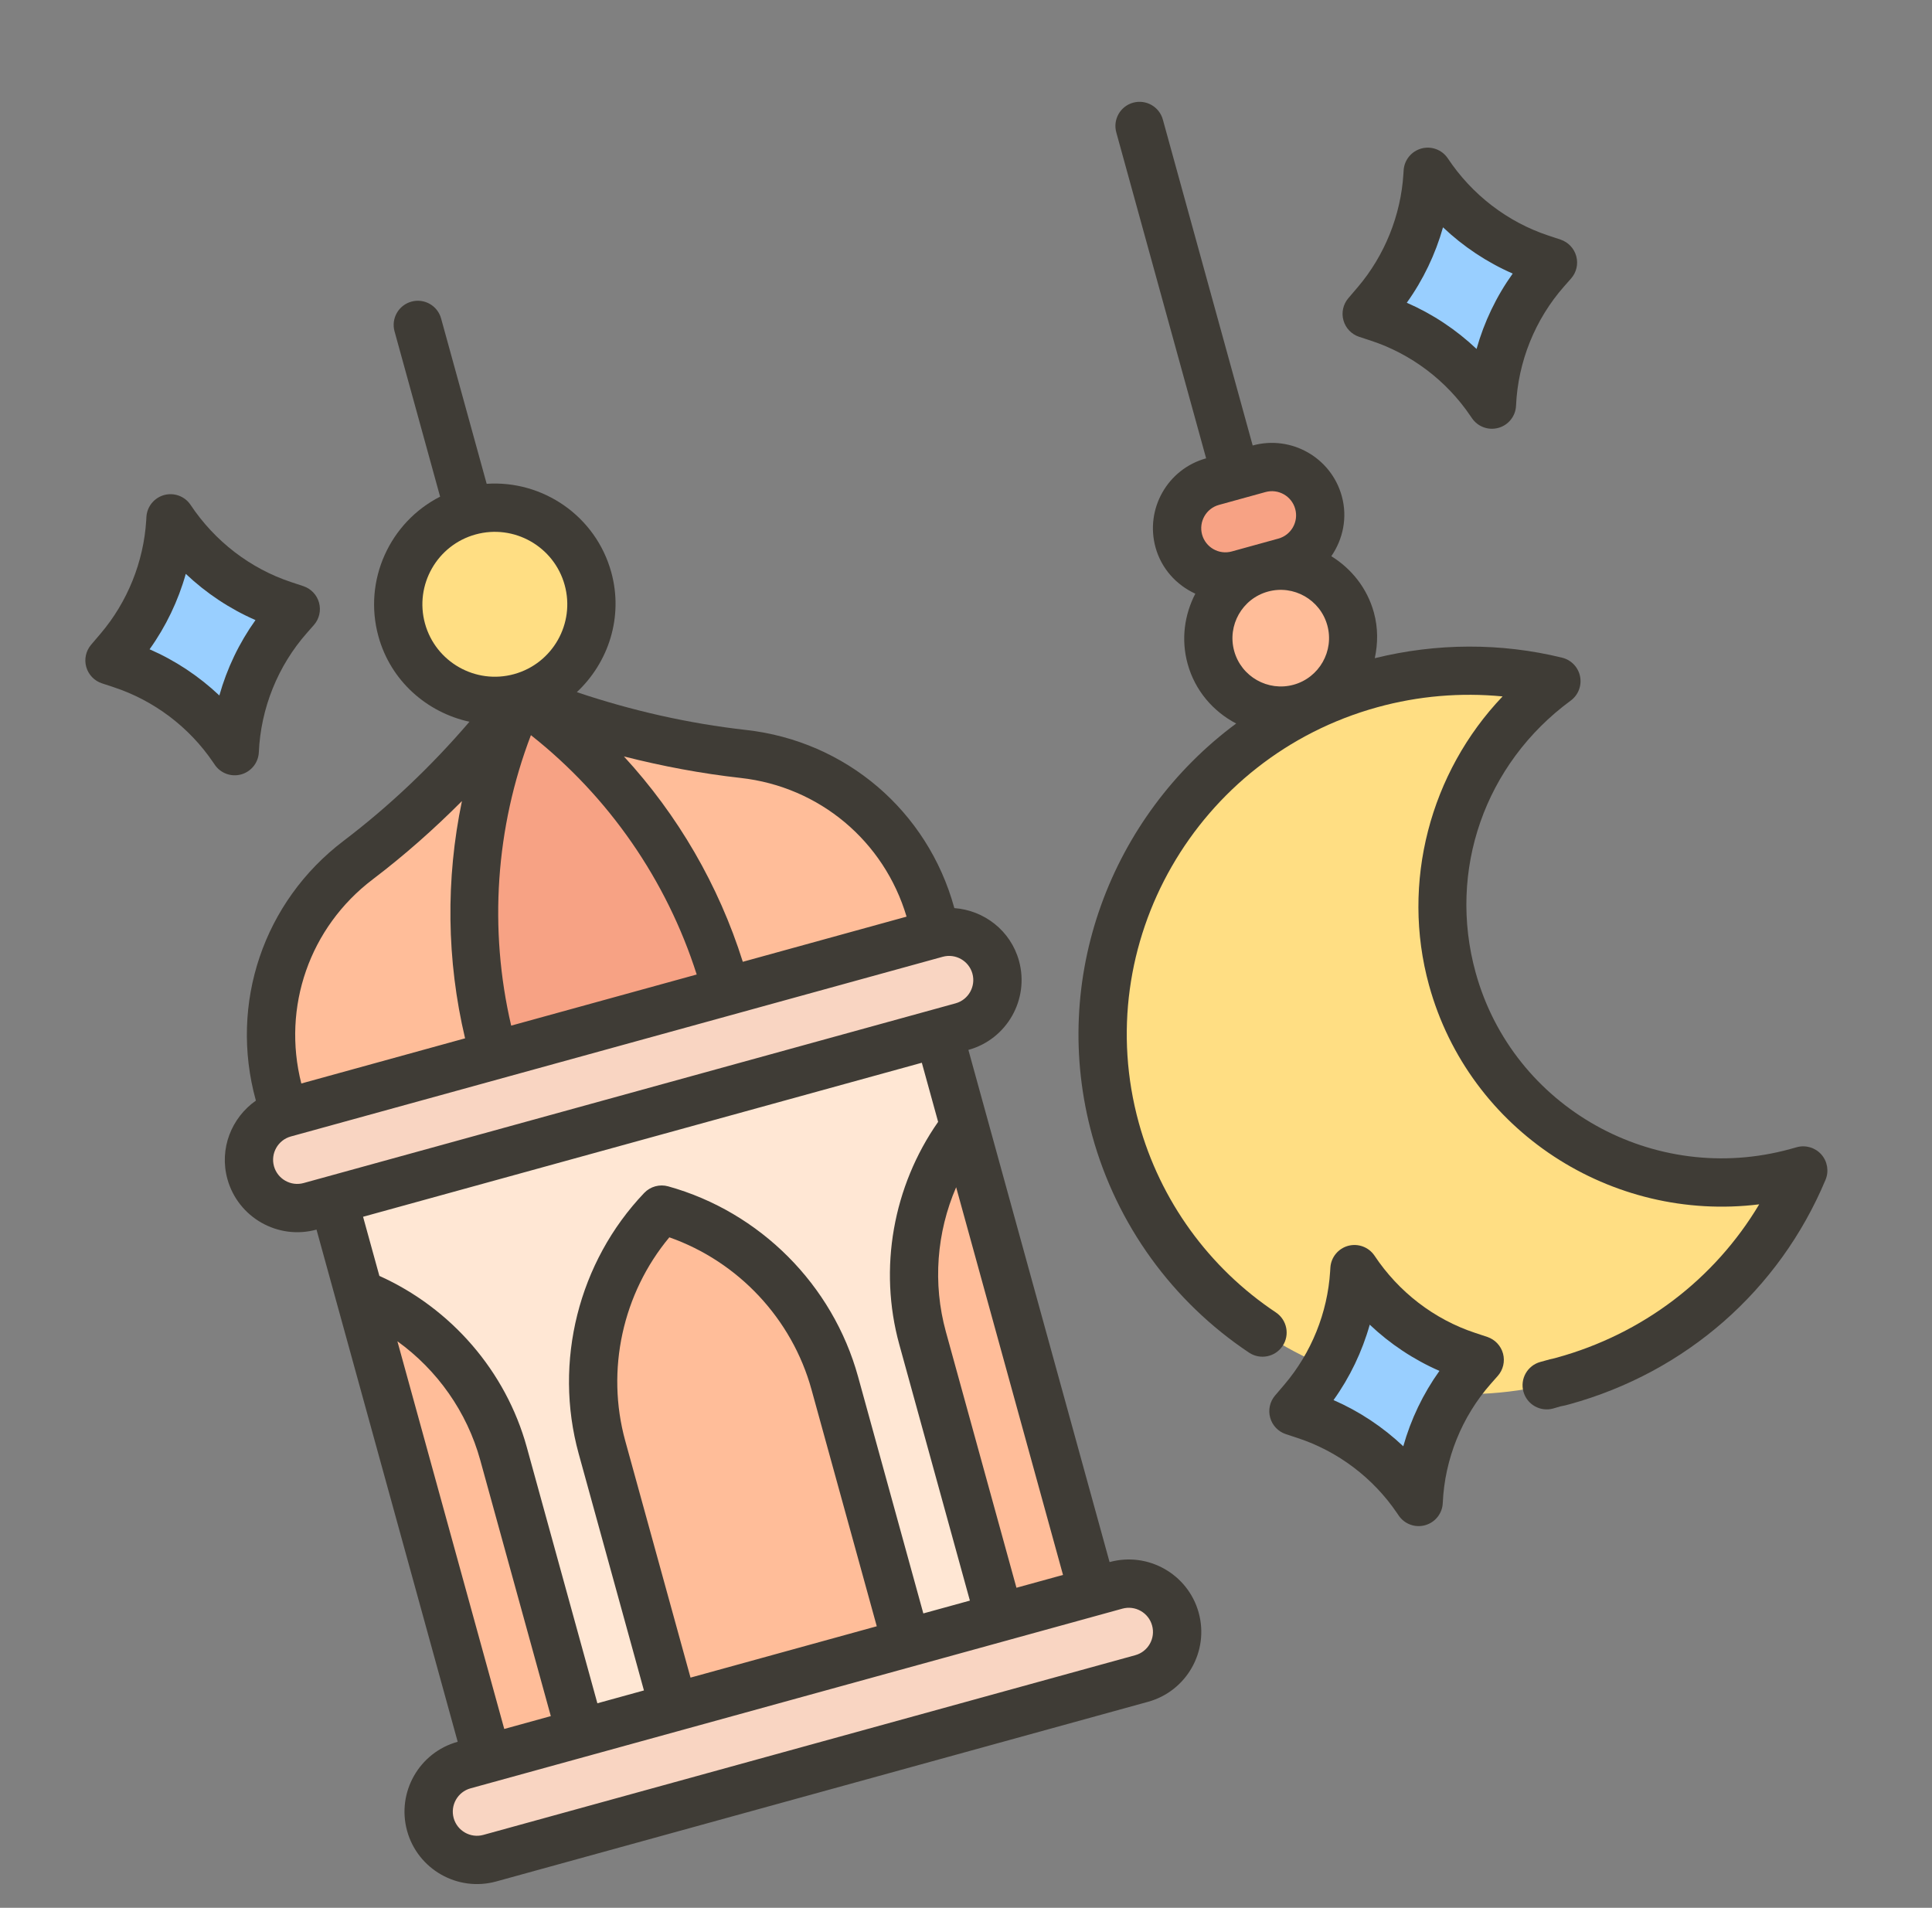 <svg width="80" height="79" viewBox="0 0 80 79" fill="none" xmlns="http://www.w3.org/2000/svg">
<rect x="0" y="0" width="80" height="79" fill="#808080" stroke="none"/>
<path d="M13.804 49.685L38.869 42.776L45.247 65.913L20.182 72.823L13.804 49.685Z" fill="#FFE7D4"/>
<path d="M51.272 23.799C50.209 24.092 49.105 23.466 48.812 22.403C48.519 21.34 49.146 20.236 50.209 19.943L52.137 19.412C53.2 19.119 54.303 19.745 54.596 20.808C54.889 21.871 54.263 22.975 53.2 23.268L51.272 23.799Z" fill="#F7A284"/>
<path d="M11.777 46.096L11.555 45.291C10.56 41.681 11.844 37.884 14.827 35.619C17.26 33.771 19.443 31.608 21.311 29.192L21.553 28.879L21.921 29.024C24.764 30.142 27.746 30.881 30.783 31.221C34.505 31.637 37.553 34.24 38.548 37.85L38.77 38.655L11.777 46.096Z" fill="#FFBD99"/>
<path d="M20.454 43.705L20.403 43.522C19.065 38.668 19.473 33.467 21.553 28.878C25.691 31.753 28.706 36.01 30.044 40.864L30.094 41.047L20.454 43.705Z" fill="#F7A284"/>
<path d="M61.709 16.653C60.599 15.012 58.95 13.769 57.069 13.153L56.591 12.995L56.986 12.534C58.236 11.063 58.99 9.192 59.11 7.267L59.12 7.108C60.235 8.791 61.897 10.07 63.794 10.7L64.306 10.869L64.017 11.196C62.663 12.731 61.867 14.705 61.777 16.753L61.709 16.653Z" fill="#99CFFF"/>
<path d="M9.651 31.005C8.54 29.364 6.892 28.12 5.011 27.504L4.533 27.346L4.927 26.885C6.177 25.414 6.932 23.544 7.051 21.619L7.061 21.46C8.177 23.143 9.839 24.421 11.736 25.051L12.247 25.221L11.959 25.548C10.605 27.083 9.809 29.057 9.719 31.104L9.651 31.005Z" fill="#99CFFF"/>
<path d="M12.84 49.952C11.777 50.245 10.673 49.618 10.38 48.555C10.087 47.492 10.714 46.389 11.777 46.096L38.77 38.655C39.833 38.362 40.937 38.988 41.23 40.051C41.523 41.114 40.896 42.218 39.833 42.511L12.84 49.952Z" fill="#F9D5C2"/>
<path d="M27.894 70.697L24.926 59.929C23.97 56.462 24.918 52.691 27.4 50.087C30.864 51.052 33.611 53.805 34.567 57.272L37.535 68.04L27.894 70.697Z" fill="#FFBD99"/>
<path d="M41.391 66.975L38.202 55.407C37.356 52.339 38.021 49.114 39.934 46.64L45.247 65.913L41.391 66.975Z" fill="#FFBD99"/>
<path d="M20.181 72.823L14.869 53.551C17.779 54.694 20.003 57.123 20.849 60.192L24.038 71.76L20.181 72.823Z" fill="#FFBD99"/>
<path d="M53.83 29.317C55.428 28.877 56.365 27.225 55.925 25.628C55.485 24.03 53.833 23.093 52.236 23.533C50.639 23.973 49.701 25.625 50.141 27.222C50.581 28.82 52.233 29.757 53.83 29.317Z" fill="#FFBD99"/>
<path d="M64.73 57.181C56.701 59.395 48.385 54.722 46.192 46.764C43.998 38.807 48.746 30.534 56.774 28.32C59.282 27.629 61.935 27.592 64.445 28.212C60.615 31.026 58.885 35.976 60.14 40.531C61.828 46.652 68.225 50.246 74.4 48.544L74.669 48.47C72.867 52.762 69.243 55.937 64.73 57.181Z" fill="#FFDE83"/>
<path d="M58.676 62.094C57.565 60.454 55.916 59.21 54.036 58.594L53.557 58.436L53.952 57.975C55.202 56.504 55.956 54.634 56.076 52.709L56.086 52.55C57.201 54.233 58.864 55.511 60.76 56.141L61.272 56.311L60.983 56.638C59.63 58.173 58.834 60.147 58.744 62.194L58.676 62.094Z" fill="#99CFFF"/>
<path d="M20.281 76.946C19.218 77.239 18.114 76.612 17.821 75.549C17.528 74.486 18.155 73.383 19.218 73.09L46.211 65.649C47.274 65.356 48.378 65.983 48.671 67.045C48.964 68.108 48.337 69.212 47.274 69.505L20.281 76.946Z" fill="#F9D5C2"/>
<path d="M21.553 28.88C23.683 28.293 24.933 26.09 24.346 23.961C23.759 21.831 21.557 20.58 19.427 21.168C17.297 21.755 16.047 23.957 16.634 26.087C17.221 28.216 19.424 29.467 21.553 28.88Z" fill="#FFDE83"/>
<path d="M56.279 13.947L56.758 14.104C58.43 14.652 59.894 15.757 60.883 17.218L60.951 17.317C61.192 17.671 61.631 17.832 62.043 17.718L62.052 17.716C62.466 17.598 62.758 17.228 62.776 16.798C62.856 14.979 63.563 13.224 64.767 11.859L65.055 11.532C65.277 11.281 65.358 10.934 65.27 10.611C65.183 10.287 64.939 10.029 64.621 9.922L64.109 9.752C62.424 9.192 60.954 8.069 59.945 6.549C59.704 6.197 59.267 6.037 58.855 6.15C58.445 6.263 58.149 6.624 58.122 7.05L58.112 7.206C58.005 8.917 57.335 10.58 56.225 11.887L55.831 12.349C55.615 12.602 55.539 12.947 55.63 13.268C55.72 13.588 55.963 13.842 56.279 13.947ZM59.752 9.413C60.595 10.211 61.572 10.863 62.638 11.328C61.961 12.274 61.454 13.333 61.141 14.45C60.298 13.652 59.319 13.001 58.252 12.536C58.929 11.591 59.437 10.529 59.752 9.413Z" fill="#3F3C36"/>
<path d="M4.22 28.296L4.7 28.454C6.372 29.002 7.835 30.107 8.825 31.567L8.893 31.667C9.134 32.021 9.572 32.182 9.985 32.068L9.993 32.066C10.407 31.947 10.699 31.577 10.718 31.148C10.798 29.329 11.504 27.574 12.709 26.209L12.997 25.882C13.218 25.631 13.299 25.284 13.212 24.961C13.125 24.636 12.88 24.378 12.562 24.272L12.05 24.102C10.366 23.542 8.896 22.419 7.886 20.899C7.646 20.547 7.208 20.387 6.797 20.499C6.386 20.612 6.091 20.973 6.063 21.399L6.054 21.556C5.947 23.267 5.277 24.93 4.166 26.236L3.773 26.698C3.557 26.951 3.481 27.297 3.571 27.617C3.662 27.938 3.905 28.192 4.22 28.296ZM7.693 23.763C8.536 24.561 9.514 25.212 10.579 25.677C9.902 26.624 9.396 27.683 9.083 28.799C8.24 28.002 7.26 27.351 6.194 26.886C6.87 25.941 7.379 24.879 7.693 23.763Z" fill="#3F3C36"/>
<path d="M40.099 43.475C41.694 43.036 42.633 41.381 42.194 39.786C41.848 38.531 40.747 37.694 39.517 37.603L39.512 37.584C38.408 33.577 35.025 30.689 30.894 30.227C28.507 29.959 26.16 29.426 23.885 28.661C25.198 27.431 25.821 25.546 25.311 23.694C24.669 21.366 22.473 19.877 20.152 20.034L18.265 13.188C18.119 12.656 17.569 12.343 17.036 12.49C16.503 12.637 16.19 13.187 16.337 13.72L18.224 20.566C16.151 21.619 15.028 24.024 15.67 26.352C16.18 28.203 17.681 29.503 19.439 29.887C17.878 31.709 16.135 33.37 14.223 34.822C10.912 37.336 9.486 41.549 10.591 45.557L10.596 45.575C9.586 46.283 9.07 47.566 9.416 48.821C9.856 50.416 11.511 51.356 13.106 50.916L18.952 72.125C17.357 72.565 16.418 74.22 16.857 75.814C17.297 77.409 18.952 78.349 20.547 77.909L47.54 70.469C49.135 70.029 50.074 68.374 49.635 66.779C49.195 65.184 47.54 64.245 45.945 64.684L40.099 43.475ZM37.539 37.957L30.758 39.827C29.758 36.652 28.07 33.753 25.835 31.323C27.425 31.727 29.039 32.032 30.672 32.214C33.93 32.578 36.608 34.825 37.539 37.957ZM28.849 40.353L21.167 42.47C20.234 38.473 20.521 34.272 21.984 30.442C25.202 32.981 27.602 36.442 28.849 40.353ZM19.693 22.131C21.288 21.691 22.943 22.631 23.382 24.226C23.822 25.82 22.883 27.474 21.289 27.914L21.286 27.915C19.691 28.354 18.038 27.414 17.598 25.82C17.159 24.225 18.098 22.57 19.693 22.131ZM15.432 36.415C16.74 35.422 17.97 34.333 19.128 33.171C18.454 36.403 18.49 39.758 19.258 42.996L12.477 44.866C11.671 41.699 12.82 38.397 15.432 36.415ZM11.344 48.29C11.198 47.758 11.511 47.207 12.043 47.06L39.036 39.619C39.568 39.473 40.119 39.786 40.266 40.318C40.412 40.849 40.099 41.401 39.568 41.547L12.574 48.988C12.042 49.135 11.491 48.822 11.344 48.29ZM38.171 44.007L38.846 46.455C36.981 49.122 36.369 52.523 37.238 55.674L40.161 66.279L38.233 66.81L35.531 57.007C34.482 53.203 31.47 50.183 27.668 49.125C27.312 49.026 26.93 49.131 26.675 49.398C23.953 52.255 22.914 56.392 23.962 60.196L26.664 69.999L24.736 70.531L21.813 59.926C20.945 56.775 18.677 54.169 15.709 52.833L15.034 50.385L38.171 44.007ZM36.305 67.342L28.593 69.468L25.89 59.664C25.082 56.732 25.782 53.558 27.716 51.236C30.566 52.239 32.794 54.606 33.602 57.538L36.305 67.342ZM16.455 55.54C18.106 56.73 19.336 58.465 19.885 60.458L22.808 71.062L20.88 71.594L16.455 55.54ZM47.706 67.311C47.853 67.843 47.54 68.394 47.008 68.54L20.015 75.981C19.483 76.128 18.932 75.815 18.785 75.283C18.639 74.751 18.952 74.2 19.483 74.053L46.477 66.612C47.009 66.466 47.56 66.779 47.706 67.311ZM42.089 65.747L39.166 55.143C38.617 53.15 38.784 51.03 39.592 49.162L44.017 65.216L42.089 65.747Z" fill="#3F3C36"/>
<path d="M74.403 47.504L74.133 47.579C68.488 49.135 62.642 45.856 61.102 40.269C59.937 36.043 61.482 31.625 65.039 29.012C65.352 28.782 65.503 28.392 65.427 28.011C65.352 27.631 65.063 27.327 64.686 27.235C62.148 26.611 59.477 26.625 56.927 27.255C57.058 26.646 57.066 26.003 56.889 25.362C56.61 24.35 55.957 23.545 55.127 23.032C55.611 22.328 55.805 21.429 55.56 20.542C55.121 18.947 53.466 18.008 51.871 18.447L48.151 4.951C48.004 4.418 47.454 4.106 46.921 4.252C46.388 4.399 46.076 4.949 46.223 5.482L49.943 18.979C48.348 19.418 47.409 21.073 47.848 22.668C48.093 23.555 48.719 24.227 49.496 24.584C49.046 25.45 48.898 26.476 49.177 27.488C49.483 28.6 50.237 29.463 51.187 29.96C46.013 33.793 43.429 40.505 45.228 47.03C46.242 50.707 48.548 53.896 51.722 56.012C52.184 56.318 52.804 56.193 53.11 55.734C53.416 55.275 53.291 54.654 52.832 54.347C50.057 52.498 48.042 49.711 47.156 46.499C45.109 39.073 49.542 31.351 57.036 29.285C58.728 28.818 60.489 28.669 62.219 28.838C59.219 31.982 58.002 36.55 59.174 40.801C60.841 46.849 66.742 50.628 72.845 49.87C70.996 52.967 68.026 55.237 64.461 56.219C64.394 56.237 64.34 56.254 64.179 56.287L63.781 56.397C63.248 56.544 62.935 57.094 63.082 57.627C63.229 58.16 63.779 58.472 64.312 58.325L64.616 58.236C64.749 58.214 64.865 58.183 64.993 58.148C69.809 56.82 73.672 53.433 75.591 48.855C75.739 48.502 75.672 48.096 75.42 47.808C75.167 47.521 74.772 47.403 74.403 47.504ZM54.961 25.894C55.254 26.957 54.627 28.061 53.565 28.354C52.502 28.646 51.398 28.02 51.105 26.957C50.812 25.894 51.439 24.79 52.502 24.497C53.565 24.204 54.668 24.831 54.961 25.894ZM50.475 20.907L52.403 20.375C52.935 20.229 53.486 20.542 53.632 21.074C53.779 21.606 53.466 22.157 52.934 22.303L51.006 22.835C50.474 22.982 49.923 22.669 49.776 22.137C49.63 21.605 49.943 21.053 50.475 20.907Z" fill="#3F3C36"/>
<path d="M61.587 55.361L61.075 55.191C59.39 54.632 57.92 53.508 56.911 51.989C56.67 51.637 56.233 51.477 55.821 51.589C55.411 51.702 55.115 52.063 55.088 52.489L55.078 52.646C54.972 54.357 54.301 56.019 53.191 57.326L52.797 57.788C52.582 58.041 52.505 58.386 52.596 58.707C52.686 59.028 52.929 59.282 53.245 59.386L53.724 59.544C55.397 60.092 56.86 61.197 57.849 62.657L57.917 62.757C58.158 63.111 58.597 63.272 59.009 63.158L59.018 63.155C59.432 63.037 59.724 62.667 59.742 62.237C59.822 60.418 60.529 58.664 61.734 57.298L62.022 56.972C62.243 56.72 62.324 56.374 62.237 56.05C62.149 55.726 61.905 55.468 61.587 55.361ZM58.107 59.889C57.264 59.092 56.285 58.441 55.219 57.976C55.895 57.031 56.404 55.969 56.718 54.853C57.561 55.651 58.539 56.302 59.604 56.767C58.927 57.714 58.42 58.773 58.107 59.889Z" fill="#3F3C36"/>
</svg>
